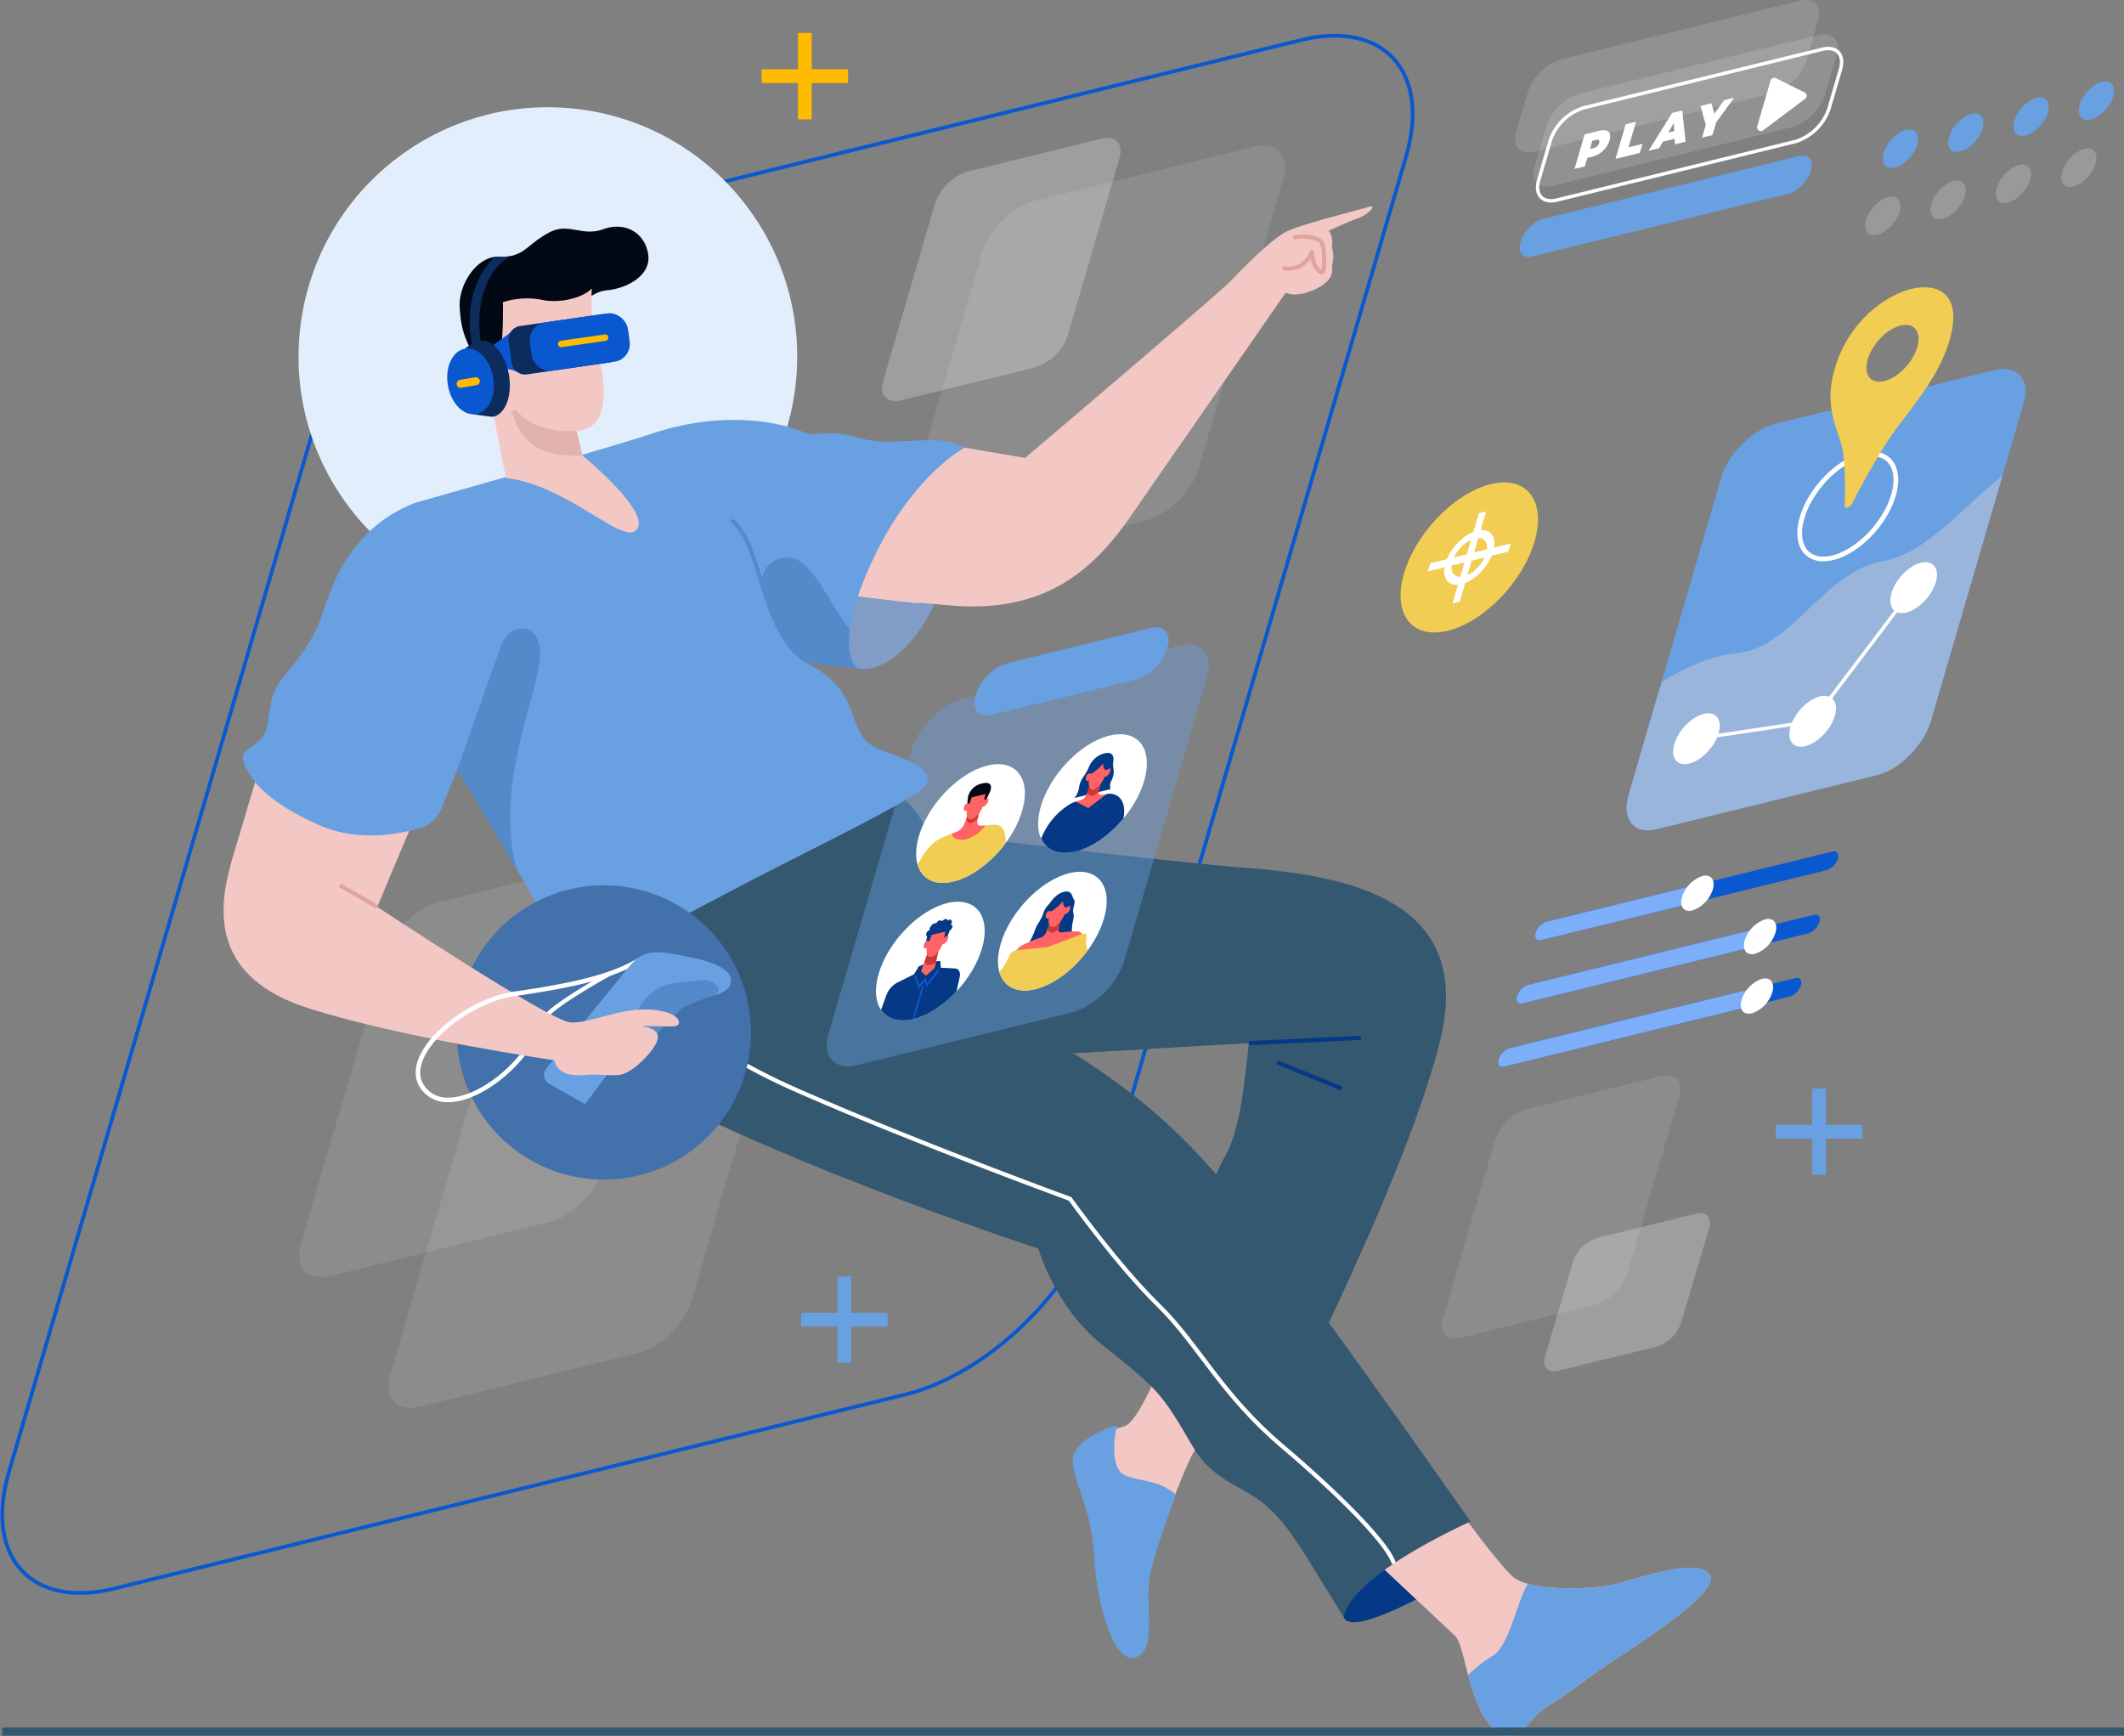 <svg xmlns="http://www.w3.org/2000/svg" width="570.605" height="466.401" viewBox="0 0 570.605 466.401">
  <rect x="0" y="0" width="570.605" height="466.401" fill="#808080" stroke="none"/>
  <g id="IPad_app_services_ic_about" transform="translate(-216.395 -3223)">
    <g id="Group_243782" data-name="Group 243782" transform="translate(100.167 3185.237)">
      <path id="Path_104268" data-name="Path 104268" d="M359.482,411.462,146.846,463.609c-22.232,5.453-34.88-8.532-28.249-31.236L200.828,150.8c6.63-22.7,30.028-45.529,52.262-50.981L465.726,47.675c22.232-5.453,34.88,8.532,28.25,31.236L411.744,360.48C405.114,383.184,381.715,406.009,359.482,411.462Z" transform="translate(0 0.863)" fill="none" stroke="#0a58cf" stroke-miterlimit="10" stroke-width="1"/>
      <g id="Group_243746" data-name="Group 243746" transform="translate(196.613 37.762)">
        <path id="Path_104269" data-name="Path 104269" d="M402.266,174.084l-58.684,14.393c-6.137,1.5-9.627-2.355-7.8-8.621l22.7-77.709c1.829-6.266,8.287-12.566,14.424-14.07l58.684-14.393c6.135-1.5,9.626,2.355,7.8,8.621l-22.7,77.709C414.86,166.281,408.4,172.58,402.266,174.084Z" transform="translate(-175.035 -34.246)" fill="#fff" opacity="0.1"/>
        <path id="Path_104270" data-name="Path 104270" d="M278.247,377.588l-58.685,14.393c-6.136,1.5-9.626-2.356-7.8-8.621l22.694-77.709c1.831-6.266,8.288-12.566,14.424-14.07l58.685-14.393c6.136-1.5,9.626,2.355,7.8,8.621l-22.7,77.709C290.84,369.785,284.382,376.084,278.247,377.588Z" transform="translate(-187.284 -14.147)" fill="#fff" opacity="0.1"/>
        <path id="Path_104271" data-name="Path 104271" d="M256.41,345.622l-58.685,14.392c-6.136,1.5-9.626-2.355-7.8-8.621l22.7-77.709c1.831-6.265,8.288-12.566,14.424-14.07l58.685-14.392c6.136-1.505,9.626,2.355,7.8,8.62l-22.694,77.709C269,337.818,262.545,344.117,256.41,345.622Z" transform="translate(-189.441 -17.304)" fill="#fff" opacity="0.1"/>
        <path id="Path_104272" data-name="Path 104272" d="M372.977,133.156l-35.941,8.813c-3.758.922-5.9-1.442-4.775-5.28L346.16,89.1a13.656,13.656,0,0,1,8.833-8.618l35.941-8.814c3.758-.921,5.9,1.443,4.775,5.28l-13.9,47.592A13.656,13.656,0,0,1,372.977,133.156Z" transform="translate(-175.365 -34.433)" fill="#fff" opacity="0.24"/>
        <path id="Path_104273" data-name="Path 104273" d="M509.856,362.318l-35.941,8.814c-3.758.922-5.895-1.442-4.774-5.28l13.9-47.592a13.659,13.659,0,0,1,8.834-8.617l35.94-8.814c3.759-.922,5.9,1.443,4.775,5.28l-13.9,47.592A13.652,13.652,0,0,1,509.856,362.318Z" transform="translate(-161.845 -11.799)" fill="#fff" opacity="0.1"/>
        <path id="Path_104274" data-name="Path 104274" d="M524.084,370.172l-26.507,6.5c-2.772.68-4.349-1.062-3.522-3.893l7.55-25.456a10.068,10.068,0,0,1,6.515-6.355l26.507-6.5c2.771-.68,4.348,1.064,3.521,3.893L530.6,363.816A10.07,10.07,0,0,1,524.084,370.172Z" transform="translate(-159.377 -8.472)" fill="#fff" opacity="0.24"/>
        <g id="Group_243745" data-name="Group 243745" transform="translate(326.64)">
          <path id="Path_104275" data-name="Path 104275" d="M560.527,71.127,496.415,86.851c-3.824.937-6-1.468-4.859-5.373l3.11-10.646a13.9,13.9,0,0,1,8.988-8.767l64.112-15.723c3.824-.937,6,1.468,4.859,5.372l-3.109,10.646A13.894,13.894,0,0,1,560.527,71.127Z" transform="translate(-486.271 -36.935)" fill="#fff" opacity="0.14"/>
          <path id="Path_104276" data-name="Path 104276" d="M555.992,62.75,491.881,78.474c-3.824.937-6-1.468-4.859-5.372l3.11-10.646a13.891,13.891,0,0,1,8.988-8.768l64.111-15.722c3.824-.938,6,1.467,4.859,5.372l-3.11,10.646A13.892,13.892,0,0,1,555.992,62.75Z" transform="translate(-486.719 -37.762)" fill="#fff" opacity="0.14"/>
        </g>
      </g>
      <circle id="Ellipse_3760" data-name="Ellipse 3760" cx="66.998" cy="66.998" r="66.998" transform="matrix(0.097, -0.995, 0.995, 0.097, 190.253, 193.713)" fill="#e3eefd"/>
      <g id="Group_243754" data-name="Group 243754" transform="translate(176.286 93.218)">
        <path id="Path_104277" data-name="Path 104277" d="M444.885,435.358c2.145,5.838,27.465-9.193,27.465-9.193l-7.469-15.628S440.749,424.1,444.885,435.358Z" transform="translate(-143.932 -56.4)" fill="#063985"/>
        <path id="Path_104278" data-name="Path 104278" d="M475.439,407.2s9.571,13.215,14,17.437,21.624,3.794,28.546,1.967,21.682-7.079,24.571-2.19-22.135,20.327-27.57,23.984-10.926,8.117-16.216,11.323-8.222,12.334-14.772,5.432-7.129-21.916-9.944-24.529-22.83-21.385-22.83-21.385S469.83,406.7,475.439,407.2Z" transform="translate(-143.258 -56.731)" fill="#f2c7c4"/>
        <path id="Path_104279" data-name="Path 104279" d="M496.4,458.358c5.29-3.206,10.78-7.666,16.216-11.323s30.458-19.1,27.57-23.984-17.648.364-24.571,2.19c-5.494,1.45-17.452,2.016-24.371.078-3.008,5.137-4.921,16.778-9.575,19.468a32.973,32.973,0,0,0-6.43,5.074c1.316,4.958,3.1,10.465,6.388,13.929C488.179,470.692,491.113,461.564,496.4,458.358Z" transform="translate(-140.886 -55.364)" fill="#69a0e1"/>
        <g id="Group_243747" data-name="Group 243747" transform="translate(228.13 299.008)">
          <path id="Path_104280" data-name="Path 104280" d="M426.185,370.207s-12.412,20.512-15.513,26.373-10,24.477-11.549,32.061,2.069,19.741-3.792,21.592-10.17-14.352-10.859-26.59-4.827-17.926-5.517-23.96S387.4,390.375,392.4,389s14.532-28.633,14.532-28.633Z" transform="translate(-378.53 -360.363)" fill="#f2c7c4"/>
          <path id="Path_104281" data-name="Path 104281" d="M384.278,421.2c.709,12.591,5.142,29.26,11.172,27.356s2.305-14.41,3.9-22.214c.977-4.774,4.013-13.8,6.953-21.466-5-4.507-11.376-3.549-14.4-5.666-2.672-1.87-2.6-8.187-1.435-13.071-5.247,1.668-12.492,4.932-11.866,10.411C379.312,402.759,383.568,408.611,384.278,421.2Z" transform="translate(-378.564 -357.817)" fill="#69a0e1"/>
        </g>
        <path id="Path_104282" data-name="Path 104282" d="M337.311,230.234a20.159,20.159,0,0,1,11.261,11.951s58.147,7.478,87.565,9.83S495.2,262.409,486.7,297.8s-40.68,97.907-40.68,97.907L414.3,375.025s6.664-11.032,7.584-20.455,2.528-17.237,6.895-25.051,5.286-20,6.436-30.568L346.5,304.009,284,256.549Z" transform="translate(-159.775 -74.208)" fill="#345870"/>
        <line id="Line_547" data-name="Line 547" y1="1.436" x2="30.107" transform="translate(275.443 223.308)" fill="none" stroke="#063985" stroke-miterlimit="10" stroke-width="1.116"/>
        <line id="Line_548" data-name="Line 548" x2="17.409" y2="7.067" transform="translate(282.97 229.858)" fill="none" stroke="#063985" stroke-miterlimit="10" stroke-width="1.116"/>
        <path id="Path_104283" data-name="Path 104283" d="M438.558,325.41c-8.388-13.329-14.594-16.548-15.6-27.981h0c-.983,9.2-2.215,18.875-5.892,25.454-4.366,7.813-5.975,15.628-6.895,25.051s-7.584,20.455-7.584,20.455l31.716,20.684s7.966-15.478,17.019-35.391C446.752,345.551,444.289,334.518,438.558,325.41Z" transform="translate(-148.062 -67.571)" fill="#345870"/>
        <path id="Path_104284" data-name="Path 104284" d="M406.044,297.783c-5.433-2.825-12.92-5.811-17.385-7.933-6.895-3.274-12.066-9.48-22.753-12.754-17.109-5.243-19.305-6.551-32.4-13.962s-20.225-5.73-20.225-5.73l3.529,23.584,26.808,20.355Z" transform="translate(-156.883 -71.541)" fill="#345870"/>
        <path id="Path_104285" data-name="Path 104285" d="M260.165,266.27s-4.268,34.051,26.545,49.069c41.092,20.027,94.339,37.38,94.339,37.38s4.372,15.595,17.012,25.707,15.168,12.181,20.455,20.685,5.745,12.18,17.007,18.156,14.02,12.87,27.579,34.474c0,0-.459-9.653,34.015-25.741,0,0-53.32-76.3-69.177-94.229s-30.8-28.491-57-42.86-52.4-30.267-52.4-30.267l-7.585-13.977Z" transform="translate(-162.149 -72.783)" fill="#345870"/>
        <path id="Path_104286" data-name="Path 104286" d="M275.626,279.807s7.354,13.1,39.99,27.349,72.4,28.729,72.4,28.729,12.824,17.926,23.672,28.5,16.777,23.9,33.325,37.921,28.7,26.725,29.978,31.519" transform="translate(-160.602 -69.312)" fill="none" stroke="#fff" stroke-miterlimit="10" stroke-width="1.116"/>
        <path id="Path_104287" data-name="Path 104287" d="M350.946,242.185a20.159,20.159,0,0,0-11.261-11.951l-53.313,26.315L260.165,267.7a38.5,38.5,0,0,0-.2,4.374l2.051,3.292a109.371,109.371,0,0,0,26.418-5.022c14.823-4.654,20.983-13.72,40.346-14.7,10.381-.523,22.008.505,27.8-4.321,3.629-3.022,9.041-5.3,15.879-6.454C359.856,243.331,350.946,242.185,350.946,242.185Z" transform="translate(-162.149 -74.208)" fill="#345870"/>
        <path id="Path_104288" data-name="Path 104288" d="M326.3,204.354c11.032,2.3,24.6-17.385,24.247-32.521-.179-7.691-27.12,1.781-27.12,1.781S316.552,202.323,326.3,204.354Z" transform="translate(-156.114 -80.274)" fill="#819dc7"/>
        <g id="Group_243748" data-name="Group 243748" transform="translate(159.775 0)">
          <path id="Path_104289" data-name="Path 104289" d="M355.683,153.017l16.2,2.758s51.6-43.782,55.274-47.573,11.032-11.377,15.169-13.33,18.157-5.4,21.49-6.435-.115,2.183-2.528,2.988-7.814,3.333-7.814,3.333a6.071,6.071,0,0,1,.828,4.367,9.151,9.151,0,0,1,0,5.057,4.365,4.365,0,0,1-1.288,4.137c-1.954,2.069-7.7,4.6-11.147,3.1,0,0-31.486,45.391-41.6,59.985s-23.1,26.141-48.264,24.017-35.278-3.85-35.278-3.85S341.2,152.1,355.683,153.017Z" transform="translate(-316.317 -88.233)" fill="#f2c7c4"/>
          <path id="Path_104290" data-name="Path 104290" d="M347.549,180.981c-5.341-10.439-2.812-25.723,3.106-30.542l-4.2-.126c-13.76,9.446-29.69,35.128-29.69,35.128-2.962-.863,10.6,1.694,25.561,3.16A5.27,5.27,0,0,0,347.549,180.981Z" transform="translate(-316.354 -82.102)" fill="#f2c7c4"/>
          <path id="Path_104291" data-name="Path 104291" d="M433.116,95.781c2.758-.518,6.635.086,7.326,1.637s.776,7.412,0,7.757-2.758-2.327-2.758-5.516a6.644,6.644,0,0,1-7.325,4.482" transform="translate(-305.094 -87.506)" fill="none" stroke="#e1a39e" stroke-linecap="round" stroke-linejoin="round" stroke-width="1.116"/>
        </g>
        <path id="Path_104292" data-name="Path 104292" d="M222.3,162.573s47.575-13.352,64.122-18.742,31.712-3.631,40.22,0c2.988,1.275,5.285-1.254,14.939,1.5s20.224-1.838,28.038,2.528c0,0-14.249,7.355-25.051,30.8s-3.907,28.5-3.907,28.5l-14.019-1.61s7.584,2.989,11.032,9.883,2.758,11.032,9.192,13.56,14.709,5.055,12.411,9.192-33.554,18.533-56.308,30.756-37.691,19.117-41.828,15.21-2.758-6.978-7.355-15.21-20.492-34.663-20.492-34.663l-4.383,10.664a8.8,8.8,0,0,1-5.646,5.108c-5.81,1.712-16.831,3.779-27.166-.833-14.939-6.664-18.616-12.64-20.225-17.007-1.478-4.012,5.516-3.678,6.435-9.882s.689-8.5,4.827-13.56,7.813-9.423,10.571-18.156S206.668,168.318,222.3,162.573Z" transform="translate(-170.475 -83.079)" fill="#69a0e1"/>
        <path id="Path_104962" data-name="Path 104962" d="M39.529,0A39.529,39.529,0,1,1,0,39.529,39.529,39.529,0,0,1,39.529,0Z" transform="translate(50.323 242.785) rotate(-66.97)" fill="#4271ab"/>
        <path id="Path_104293" data-name="Path 104293" d="M249.694,203.278c3.274-14.651-7.412-14.133-9.825-7.411s-11.759,33.382-11.759,33.382,9.408,15.642,15.841,26.608C238.924,236.12,246.722,216.576,249.694,203.278Z" transform="translate(-165.295 -78.049)" fill="#548ac9"/>
        <path id="Path_104294" data-name="Path 104294" d="M295.13,164.869c8.791,7.412,7.142,28.583,19.841,36.857" transform="translate(-158.676 -80.664)" fill="none" stroke="#548ac9" stroke-miterlimit="10" stroke-width="1.116"/>
        <g id="Group_243749" data-name="Group 243749" transform="translate(144.528 94.268)">
          <path id="Path_104295" data-name="Path 104295" d="M313.067,199.695l.264.112Z" transform="translate(-301.432 -171.492)" fill="#548ac9"/>
          <path id="Path_104296" data-name="Path 104296" d="M314.113,202.23l14.019,1.61s-3-2.205-1.938-10.437c-4.54-5.666-7.565-13.113-12.081-17.3q-.2-.188-.406-.366a6.752,6.752,0,0,0-10.933,6.974C305.018,190.336,307.745,198.081,314.113,202.23Z" transform="translate(-302.478 -174.027)" fill="#548ac9"/>
        </g>
        <g id="Group_243750" data-name="Group 243750" transform="translate(0 148.154)">
          <path id="Path_104297" data-name="Path 104297" d="M250.079,286.933c1.935-2.485,11.526-8.241,16.943-11.22" transform="translate(-163.125 -217.871)" fill="none" stroke="#fff" stroke-miterlimit="10" stroke-width="1.116"/>
          <path id="Path_104298" data-name="Path 104298" d="M250.713,305.936a2.773,2.773,0,0,1-.8-4.161c5.388-6.679,19.721-24.419,22.815-27.987,3.829-4.415,8.033-3.584,16.807-1.692s10.655,4.642,9.777,7.177-5.691,3.5-10.866,3.823-7.7,1.542-12.231,7.209-15.878,21.052-15.878,21.052Z" transform="translate(-163.203 -218.379)" fill="#69a0e1"/>
          <path id="Path_104299" data-name="Path 104299" d="M292.62,281.624c-2.857.905-8,3.151-8,3.151L271.9,297.843l-4.3-2.212,5.4-10.709a12.474,12.474,0,0,1,9.689-6.777l6.139-.719C293.826,276.841,296.3,280.458,292.62,281.624Z" transform="translate(-161.394 -217.708)" fill="#548ac9"/>
          <path id="Path_104300" data-name="Path 104300" d="M223.107,237.032,212.248,263.06s46.367,30.682,51.884,31.027,12.927-3.964,21.373-3.448,8.964,4.309,6.55,4.482-7.584-.173-8.79,0c0,0,5,.345,4.309,3.448s-7.067,9.48-10.515,9.653-5.688-.345-9.308,0-7.24-.517-7.929-3.964c0,0-40.507-5.861-66.018-13.962s-24.821-25.511-20.684-39.473,8.274-27.752,8.274-27.752Z" transform="translate(-170.942 -223.07)" fill="#f2c7c4"/>
          <path id="Path_104301" data-name="Path 104301" d="M198.129,251.512c6.93-1.444,13.7-1.607,20.442-3.983l4.38-10.5L181.236,223.07s-4.137,13.79-8.274,27.752q-.222.752-.43,1.515C181.029,258.046,190.62,253.075,198.129,251.512Z" transform="translate(-170.784 -223.07)" fill="#f2c7c4"/>
          <line id="Line_549" data-name="Line 549" x1="10.055" y1="5.803" transform="translate(31.251 34.187)" fill="none" stroke="#e1a39e" stroke-miterlimit="10" stroke-width="1.116"/>
          <path id="Path_104302" data-name="Path 104302" d="M226.338,309.465a7.277,7.277,0,0,1-6.209-3.352c-1.305-1.984-1.324-4.418-.057-7.232,3.373-7.495,14.811-15.29,24.475-16.683,12.654-1.824,22.832-3.84,30.231-7.3.421-.5.777-.922,1.044-1.231a10.177,10.177,0,0,1,2.023-1.816c-7.347,4.633-18.7,7.009-33.473,9.138-10.019,1.444-21.9,9.57-25.419,17.391-1.43,3.177-1.378,6.085.152,8.409a8.549,8.549,0,0,0,7.2,3.906c.113,0,.226,0,.341,0,6.32,0,14.78-5.161,20.593-12.5l-1.38-.226C240.179,304.877,232.146,309.663,226.338,309.465Z" transform="translate(-166.302 -218.252)" fill="#fff"/>
        </g>
        <path id="Path_104303" data-name="Path 104303" d="M229.471,236.466,182.7,212.345c-.118.869-.241,1.813-.4,2.879-.92,6.2-7.913,5.871-6.435,9.882,1.609,4.367,5.286,10.343,20.225,17.007,10.335,4.612,21.356,2.545,27.166.833a8.8,8.8,0,0,0,5.646-5.108Z" transform="translate(-170.475 -75.975)" fill="#69a0e1"/>
        <g id="Group_243753" data-name="Group 243753" transform="translate(60.084 5.438)">
          <path id="Path_104304" data-name="Path 104304" d="M239.417,101.239a9.964,9.964,0,0,0,6.387-1.614c2.035-1.434,3.6-3.118,6.939-4.9,5.171-2.758,8.79,1.208,14.478-.861s11.032.69,12.067,6.55-5.688,9.309-10.86,9.825-4.826,3.793-11.893,4.482-11.032-1.034-13.1,0c0,0,.345,21.891-6.377,25.339a54,54,0,0,0-3.964-11.032c-2.585-5-4.08-7.585-4.425-14.307C228.361,108.721,233.32,100.885,239.417,101.239Z" transform="translate(-225.326 -93.183)" fill="#020914"/>
          <path id="Path_104305" data-name="Path 104305" d="M264.231,108.289s-.575,8.5,1.264,15.514,4.97,22.236-5.372,22.7l1.552,6.637s18.07,14.68,14.738,19.736-18.5-11.836-35.279-13.674l-4.021-20.627s-8.4,2.536-8.964-3.964c-.635-7.36,7.01-7.93,10.8-4.252,1.724-6.895,1.379-18.386,1.379-18.386a21.048,21.048,0,0,1,10.227-.69C255.5,112.426,261.817,110.817,264.231,108.289Z" transform="translate(-225.379 -91.691)" fill="#f2c7c4"/>
          <path id="Path_104306" data-name="Path 104306" d="M258.8,143.573c-4.409.438-11.678-.238-16.108-5.429a.662.662,0,0,0-1.142.618c1.977,6.717,5.987,12.053,18.8,11.448Z" transform="translate(-224.055 -88.766)" fill="#e1b2af"/>
          <g id="Group_243751" data-name="Group 243751" transform="translate(8.914 22.596)">
            <path id="Path_104307" data-name="Path 104307" d="M241.8,119.046l-8.063,5.941,2.585,4.857a8.413,8.413,0,0,1,8.4.34Z" transform="translate(-233.738 -113.225)" fill="#0a58cf"/>
            <path id="Path_104308" data-name="Path 104308" d="M267.35,127.6,245.6,130.74a3.655,3.655,0,0,1-4.141-3.094l-.832-5.752a3.656,3.656,0,0,1,3.1-4.141l21.748-3.145a6.562,6.562,0,0,1,7.432,5.555h0A6.56,6.56,0,0,1,267.35,127.6Z" transform="translate(-233.061 -113.67)" fill="#0c2c5e"/>
            <rect id="Rectangle_157241" data-name="Rectangle 157241" width="26.556" height="13.122" rx="4.793" transform="translate(12.622 3.8) rotate(-8.227)" fill="#0a58cf"/>
            <path id="Path_104309" data-name="Path 104309" d="M265.486,121.244l-11.778,1.7a.869.869,0,0,1-.986-.736h0a.869.869,0,0,1,.736-.986l11.779-1.7a.87.87,0,0,1,.986.736h0A.87.87,0,0,1,265.486,121.244Z" transform="translate(-231.864 -113.179)" fill="#fb0"/>
          </g>
          <path id="Path_104310" data-name="Path 104310" d="M239.173,100.535a6.882,6.882,0,0,0-1.332.065c-5.522,5.189-8.707,14.811-5.324,26.779l2.358-.666c-2.815-9.964-.708-22.029,7.407-26.4A11.758,11.758,0,0,1,239.173,100.535Z" transform="translate(-225.081 -92.479)" fill="#0c2c5e"/>
          <g id="Group_243752" data-name="Group 243752" transform="translate(0 30.568)">
            <path id="Path_104311" data-name="Path 104311" d="M234.015,121.056a10.149,10.149,0,0,0-3.986,2.151l.2,1.548a14.53,14.53,0,0,0-.569,7.546,15.277,15.277,0,0,0,2.315,6l.325,2.525s4.864.713,5.173.66c3.36-.568,5.31-5.6,4.356-11.246S237.375,120.488,234.015,121.056Z" transform="translate(-225.25 -121.003)" fill="#0c2c5e"/>
            <path id="Path_104312" data-name="Path 104312" d="M237.974,130.766c.821,4.849-1.238,9.242-4.6,9.81s-6.75-2.9-7.571-7.751,1.238-9.243,4.6-9.811S237.153,125.916,237.974,130.766Z" transform="translate(-225.625 -120.811)" fill="#0a58cf"/>
            <path id="Path_104313" data-name="Path 104313" d="M233.264,132.121l-4.079.69a1.079,1.079,0,0,1-1.243-.882h0a1.078,1.078,0,0,1,.882-1.243l4.08-.69a1.077,1.077,0,0,1,1.242.882h0A1.078,1.078,0,0,1,233.264,132.121Z" transform="translate(-225.398 -120.117)" fill="#fb0"/>
          </g>
        </g>
        <path id="Path_104314" data-name="Path 104314" d="M291.637,262.728c22.753-12.223,54.01-26.619,56.308-30.756s-5.975-6.665-12.411-9.192-5.746-6.665-9.192-13.56a19.255,19.255,0,0,0-4.713-5.9c4.711,5.9-.72,22.094-12.613,35.1-9.711,10.617-16.086,19.287-18.663,25C290.786,263.182,291.2,262.963,291.637,262.728Z" transform="translate(-159.147 -76.866)" fill="#69a0e1"/>
      </g>
      <g id="Group_243777" data-name="Group 243777" transform="translate(338.344 50.791)">
        <g id="Group_243764" data-name="Group 243764" transform="translate(214.807 64.134)">
          <path id="Path_104334" data-name="Path 104334" d="M580.931,237.131l-58.552,14.36c-6.259,1.535-9.819-2.4-7.953-8.793L539.454,157c1.867-6.392,8.454-12.817,14.713-14.352l58.552-14.36c6.259-1.535,9.82,2.4,7.953,8.793l-25.028,85.7C593.778,229.17,587.19,235.6,580.931,237.131Z" transform="translate(-513.93 -106.017)" fill="#69a0e1"/>
          <ellipse id="Ellipse_3762" data-name="Ellipse 3762" cx="16.636" cy="9.441" rx="16.636" ry="9.441" transform="matrix(0.644, -0.765, 0.765, 0.644, 41.54, 65.522)" fill="none" stroke="#fff" stroke-miterlimit="10" stroke-width="1.265"/>
          <path id="Path_104335" data-name="Path 104335" d="M582.9,176.977c-15.7,2.694-24.551,23.333-39.093,24.717-7.645.727-15.094,4.44-20.441,7.8l-8.784,30.077c-1.958,6.7,1.3,10.947,7.265,9.483l59.6-14.617c5.97-1.464,12.4-8.083,14.353-14.784l19.188-65.7C604.88,161.939,594.538,174.978,582.9,176.977Z" transform="translate(-513.921 -103.45)" fill="#99b5db"/>
          <path id="Path_104336" data-name="Path 104336" d="M589.418,181.416,562.289,217.31,531.06,222" transform="translate(-512.238 -100.736)" fill="none" stroke="#fff" stroke-miterlimit="10" stroke-width="0.917"/>
          <path id="Path_104337" data-name="Path 104337" d="M585.539,108.433c-6.776,1.662-16.8,8.555-20.53,21.339-2.351,8.052-.821,12.879,1.465,19.464,1.4,4.018,1.344,12.526,1.178,17.4-.034,1.009,1.323.676,1.917-.47,2.875-5.538,8.168-15.331,12.307-20.707,6.781-8.808,11.584-15.188,13.936-23.24C599.545,109.434,592.315,106.772,585.539,108.433Zm-7.228,24.75c-3.672.9-5.672-1.711-4.469-5.832s5.155-8.192,8.828-9.092,5.672,1.711,4.468,5.831S581.983,132.282,578.312,133.183Z" transform="translate(-509.001 -107.989)" fill="#f2cd53"/>
          <path id="Path_104338" data-name="Path 104338" d="M590.682,180.572c-1.077,3.687-4.613,7.329-7.9,8.135s-5.074-1.531-4-5.218,4.611-7.33,7.9-8.135S591.759,176.885,590.682,180.572Z" transform="translate(-507.554 -101.351)" fill="#fff"/>
          <path id="Path_104339" data-name="Path 104339" d="M565.991,213.239c-1.077,3.687-4.611,7.329-7.9,8.135s-5.074-1.531-4-5.218,4.613-7.33,7.9-8.135S567.069,209.552,565.991,213.239Z" transform="translate(-509.993 -98.124)" fill="#fff"/>
          <path id="Path_104340" data-name="Path 104340" d="M537.57,217.507c-1.077,3.687-4.613,7.33-7.9,8.135s-5.075-1.531-4-5.218,4.613-7.329,7.9-8.134S538.647,213.821,537.57,217.507Z" transform="translate(-512.8 -97.703)" fill="#fff"/>
        </g>
        <g id="Group_243766" data-name="Group 243766" transform="translate(154.144 116.55)">
          <path id="Path_104341" data-name="Path 104341" d="M487.433,86.906c-3.174,10.872-13.6,21.611-23.284,23.985s-14.962-4.513-11.787-15.384,13.6-21.611,23.284-23.986S490.609,76.035,487.433,86.906Z" transform="translate(-451.44 -71.053)" fill="#f2cd53"/>
          <g id="Group_243765" data-name="Group 243765" transform="translate(11.71 12.784)">
            <path id="Path_104342" data-name="Path 104342" d="M466.744,97.257c-3.536.867-5.47-1.657-4.31-5.627s4.98-7.9,8.515-8.771,5.469,1.657,4.309,5.627S470.28,96.39,466.744,97.257Zm3.592-12.3c-2.505.614-5.213,3.4-6.033,6.215s.548,4.6,3.055,3.986,5.21-3.4,6.032-6.215S472.841,84.342,470.336,84.957Z" transform="translate(-462.097 -82.688)" fill="#fff"/>
          </g>
          <path id="Path_104343" data-name="Path 104343" d="M466.073,102.39l-1.938.475,7.08-24.244,1.938-.475Z" transform="translate(-450.186 -70.352)" fill="#fff"/>
          <path id="Path_104344" data-name="Path 104344" d="M458.122,93.467l.635-2.176,21.6-5.3-.635,2.176Z" transform="translate(-450.78 -69.577)" fill="#fff"/>
        </g>
        <path id="Path_104345" data-name="Path 104345" d="M560.082,86.015l-68.95,16.91c-2.488.61-3.843-1.159-3.027-3.951h0c.815-2.793,3.493-5.551,5.979-6.161L563.036,75.9c2.488-.61,3.842,1.159,3.027,3.951h0C565.248,82.647,562.57,85.4,560.082,86.015Z" transform="translate(-301.697 -47.036)" fill="#69a0e1"/>
        <g id="Group_243767" data-name="Group 243767" transform="translate(283.703 8.829)">
          <path id="Path_104346" data-name="Path 104346" d="M585.878,73.475c-.815,2.792-3.493,5.551-5.981,6.161s-3.844-1.159-3.027-3.951,3.493-5.551,5.981-6.161S586.693,70.683,585.878,73.475Z" transform="translate(-576.633 -56.495)" fill="#69a0e1"/>
          <path id="Path_104347" data-name="Path 104347" d="M601.846,69.559c-.815,2.792-3.493,5.551-5.981,6.161s-3.844-1.159-3.027-3.951,3.493-5.551,5.981-6.161S602.661,66.767,601.846,69.559Z" transform="translate(-575.056 -56.882)" fill="#69a0e1"/>
          <path id="Path_104348" data-name="Path 104348" d="M617.814,65.643c-.815,2.792-3.493,5.551-5.981,6.161s-3.842-1.159-3.027-3.952,3.493-5.55,5.981-6.16S618.629,62.851,617.814,65.643Z" transform="translate(-573.478 -57.268)" fill="#69a0e1"/>
          <path id="Path_104349" data-name="Path 104349" d="M633.782,61.727c-.815,2.792-3.493,5.55-5.981,6.161s-3.842-1.159-3.027-3.952,3.493-5.55,5.981-6.16S634.6,58.934,633.782,61.727Z" transform="translate(-571.901 -57.655)" fill="#69a0e1"/>
        </g>
        <g id="Group_243775" data-name="Group 243775" transform="translate(0 155.492)">
          <path id="Path_104350" data-name="Path 104350" d="M384.157,294.176l-57.6,14.125c-6.022,1.477-9.448-2.311-7.652-8.461l22.273-76.268c1.8-6.15,8.134-12.331,14.157-13.809l57.6-14.125c6.022-1.477,9.447,2.312,7.652,8.461l-22.274,76.268C396.517,286.517,390.179,292.7,384.157,294.176Z" transform="translate(-318.432 -190.721)" fill="#69a0e1" opacity="0.39"/>
          <g id="Group_243774" data-name="Group 243774" transform="translate(13.206 23.382)">
            <g id="Group_243768" data-name="Group 243768" transform="translate(5.127 8.039)">
              <ellipse id="Ellipse_3763" data-name="Ellipse 3763" cx="18.802" cy="10.671" rx="18.802" ry="10.671" transform="matrix(0.644, -0.765, 0.765, 0.644, 0, 28.774)" fill="#fff"/>
              <path id="Path_104351" data-name="Path 104351" d="M356.788,229.3a4.826,4.826,0,0,0-3.824,3.671,30.935,30.935,0,0,0-.186,5.244l1.515-.371,1.514-.371a65.262,65.262,0,0,0,3.085-5.955C359.559,229.755,358.976,228.761,356.788,229.3Z" transform="translate(-333.376 -218.8)" fill="#020914"/>
              <path id="Path_104352" data-name="Path 104352" d="M340.633,250.018c1.12,3.9,4.63,5.84,9.661,4.606s10.3-5.326,14.05-10.421a16.585,16.585,0,0,0-.284-2.507c-.679-3.1-3.381-2.254-5.17-2.143L354.1,241.6l-4.246.17c-1.994.815-4.583,1.269-7.316,5.2C341.95,247.819,341.3,248.88,340.633,250.018Z" transform="translate(-334.573 -217.791)" fill="#f2cd53"/>
              <path id="Path_104353" data-name="Path 104353" d="M355.864,238.774l.6-3.393-1.364.334-1.364.335-1.439,3.6a3.641,3.641,0,0,1-1.818,1.912l-1.457.6c.084,1.261,1.737,2.016,3.75,1.523a9.779,9.779,0,0,0,5.288-3.739l-1.3.072C356.088,240.058,355.725,239.553,355.864,238.774Z" transform="translate(-333.744 -218.185)" fill="#ff6363"/>
              <path id="Path_104354" data-name="Path 104354" d="M355.67,237.89l.445-2.508-1.364.334-1.364.335-.805,2.014c.1.775.482,1.417,1.306,1.215A3.746,3.746,0,0,0,355.67,237.89Z" transform="translate(-333.392 -218.185)" fill="#cc3737"/>
              <path id="Path_104355" data-name="Path 104355" d="M358.531,233.165c-.149-.334-1.142.347-1.142.347l.365-1.653-1.845.452-1.845.453-.619,1.715s-.716-.263-1.1.2c-.655.8-.505,2.19.452,1.593-.248,1.1.015,2.7,1.255,2.393s2.547-2.287,2.953-3.426C357.736,235.427,358.786,233.738,358.531,233.165Z" transform="translate(-333.455 -218.533)" fill="#ff6363"/>
            </g>
            <g id="Group_243770" data-name="Group 243770" transform="translate(37.906 0)">
              <ellipse id="Ellipse_3764" data-name="Ellipse 3764" cx="18.802" cy="10.671" rx="18.802" ry="10.671" transform="translate(0 28.774) rotate(-49.922)" fill="#fff"/>
              <g id="Group_243769" data-name="Group 243769" transform="translate(6.461 10.33)">
                <path id="Path_104356" data-name="Path 104356" d="M388.857,229.372a5.716,5.716,0,0,0,.679-2.941,6.321,6.321,0,0,1-.108-2.438c.222-1.551-.438-2.541-2.443-2.05a6.129,6.129,0,0,0-4.109,3.657,15.86,15.86,0,0,1-1.659,2.872,7.054,7.054,0,0,0-1.067,3.036,6.4,6.4,0,0,1-1.142,2.418l4.823-1.182,4.822-1.183A3.22,3.22,0,0,1,388.857,229.372Z" transform="translate(-370.022 -221.816)" fill="#063985"/>
                <path id="Path_104357" data-name="Path 104357" d="M386.124,232.445c-.487.077-.759-.263-.652-.809l.631-3.174-1.342.329-1.342.33-1.27,3.331a2.26,2.26,0,0,1-1.26,1.277l-1.555.51c.133,2.444,2.8,3.561,2.8,3.561a22.794,22.794,0,0,0,5.469-5.587Z" transform="translate(-369.99 -221.159)" fill="#ff6363"/>
                <path id="Path_104358" data-name="Path 104358" d="M385.215,231.545l.612-3.083-1.342.329-1.342.33-1.013,2.657C382.488,232.564,383.345,233.462,385.215,231.545Z" transform="translate(-369.714 -221.159)" fill="#cc3737"/>
                <path id="Path_104359" data-name="Path 104359" d="M393.09,237.519c.352-3-.767-5.219-3.12-5.664a3.57,3.57,0,0,0-1.531.029l-4.938,3.773-3.326-1.747a6.939,6.939,0,0,0-1.75.777,18.839,18.839,0,0,0-7.165,8.187l-.43.95c1.43,3.155,4.727,4.621,9.26,3.509s9.263-4.548,12.9-8.943Z" transform="translate(-370.83 -220.831)" fill="#063985"/>
                <path id="Path_104360" data-name="Path 104360" d="M388.363,225.863c-.149-.334-1.142.347-1.142.347-.892-.243-.778-1.809-.778-1.809a13.468,13.468,0,0,1-3.166,2.775s-.715-.263-1.1.2c-.654.8-.505,2.19.453,1.592-.248,1.1.014,2.7,1.254,2.394s2.548-2.287,2.953-3.426C387.568,228.124,388.618,226.436,388.363,225.863Z" transform="translate(-369.748 -221.56)" fill="#ff6363"/>
              </g>
            </g>
            <g id="Group_243772" data-name="Group 243772" transform="translate(0 50.301)">
              <path id="Path_104361" data-name="Path 104361" d="M358.932,270.738c-2.513,8.6-10.761,17.1-18.424,18.978s-11.838-3.571-9.326-12.172,10.761-17.1,18.424-18.979S361.444,262.135,358.932,270.738Z" transform="translate(-330.451 -258.194)" fill="#fff"/>
              <path id="Path_104362" data-name="Path 104362" d="M352.813,277.038c.3-1.357-.232-2.3-1.327-2.358l-3.729-.186-.138-1.78-2.716.1-3.071,1.319-1.28,2.128-4.421,2.185a6.514,6.514,0,0,0-3.016,3.423L331.7,285.8c1.643,2.428,4.682,3.464,8.689,2.481s8.167-3.783,11.591-7.454Z" transform="translate(-330.328 -256.76)" fill="#063985"/>
              <g id="Group_243771" data-name="Group 243771" transform="translate(10.255 18.154)">
                <path id="Path_104363" data-name="Path 104363" d="M341.019,279.964l-1.234-3.44.476-.172.924,2.575,1.608-2.062.56,1.531,2.857-3.68.4.311-3.419,4.4-.561-1.533Z" transform="translate(-339.785 -274.716)" fill="#0a58cf"/>
              </g>
              <path id="Path_104364" data-name="Path 104364" d="M339.382,287.735c.084-.019.16-.026.244-.047s.168-.053.252-.075l2.6-8.89-.5.122Z" transform="translate(-329.569 -256.166)" fill="#0a58cf"/>
              <path id="Path_104365" data-name="Path 104365" d="M349.3,264.028c.754-.933.189-1.966-.861-1.17C348.319,261.735,347,263,347,263s-.731-.76-1.577.6c-.711-.363-2.013,1.127-1.73,1.806-.805.121-1.331,1.539-.689,1.591-.126.816-.478,2.515-.478,2.515l2.4.581,3.139-1.94s.663-1.775,1.03-2.65C349.868,265.1,350.154,263.742,349.3,264.028Z" transform="translate(-329.259 -257.779)" fill="#063985"/>
              <path id="Path_104366" data-name="Path 104366" d="M345.113,274.926l-2.3,2.089-1.337-1.2,2.18-6.129,2.792-.685Z" transform="translate(-329.362 -257.126)" fill="#ff6363"/>
              <path id="Path_104367" data-name="Path 104367" d="M345.381,273.387l.991-4.384-2.792.686-1.287,3.617C342.769,274.378,343.936,274.455,345.381,273.387Z" transform="translate(-329.282 -257.126)" fill="#cc3737"/>
              <path id="Path_104368" data-name="Path 104368" d="M348.709,266.8c-.149-.334-1.142.347-1.142.347l.366-1.654-1.845.453-1.846.453-.618,1.715s-.716-.263-1.1.2c-.654.8-.505,2.19.453,1.592-.248,1.1.015,2.7,1.254,2.394s2.548-2.287,2.955-3.426C347.914,269.056,348.964,267.368,348.709,266.8Z" transform="translate(-329.298 -257.473)" fill="#ff6363"/>
            </g>
            <g id="Group_243773" data-name="Group 243773" transform="translate(32.779 42.262)">
              <path id="Path_104369" data-name="Path 104369" d="M388.764,263.422c-2.512,8.6-10.76,17.1-18.424,18.978s-11.838-3.571-9.325-12.173,10.76-17.1,18.423-18.978S391.277,254.819,388.764,263.422Z" transform="translate(-360.284 -250.878)" fill="#fff"/>
              <path id="Path_104370" data-name="Path 104370" d="M379.534,265.046c.1-1.1.372-1.737.431-2.586s-.324-1.389-.054-2.405.466-1.87.055-2.316-.32-2.513-2.658-1.939-3.534,2.911-4.289,3.642a5.884,5.884,0,0,0-1.393,2.645,21.52,21.52,0,0,1-1.576,2.805c-.466.949-.56,1.548-1.13,2.758s-1.94,3.7-1.94,3.7l6.234-1.528,6.234-1.53S379.43,266.142,379.534,265.046Z" transform="translate(-359.622 -250.402)" fill="#063985"/>
              <path id="Path_104371" data-name="Path 104371" d="M381.5,265.82a23.211,23.211,0,0,0-4.6.259c-.512.064-.8-.294-.694-.871l.557-3.208-1.259.309-1.258.309-1.376,3.409a2.523,2.523,0,0,1-1.349,1.372,41.093,41.093,0,0,0-5.141,2.128,6.492,6.492,0,0,0-2.265,2.4,26.879,26.879,0,0,0,8.863-.965,43.813,43.813,0,0,0,9.623-3.569S382.671,266.023,381.5,265.82Z" transform="translate(-359.905 -249.779)" fill="#ff6363"/>
              <path id="Path_104372" data-name="Path 104372" d="M375.414,265.053l.531-3.053-1.259.309-1.258.309-.984,2.441C372.836,266.5,374,266.53,375.414,265.053Z" transform="translate(-359.083 -249.779)" fill="#cc3737"/>
              <path id="Path_104373" data-name="Path 104373" d="M384.353,270.484a6.631,6.631,0,0,1-.353-3.433c.244-1.1-.311-1.305-1.994-.634s-8.4,3.183-8.4,3.183-6.173.65-7.694.765-2.293.648-2.7,1.785a17.943,17.943,0,0,1-2.566,4.147c1.12,3.9,4.631,5.839,9.66,4.6S380.606,275.578,384.353,270.484Z" transform="translate(-360.248 -249.381)" fill="#f2cd53"/>
              <path id="Path_104374" data-name="Path 104374" d="M378.541,259.493c-.148-.335-1.141.347-1.141.347-.892-.243-.779-1.809-.779-1.809a13.476,13.476,0,0,1-3.164,2.776s-.716-.263-1.1.2c-.655.8-.507,2.19.452,1.592-.248,1.1.015,2.7,1.255,2.394s2.547-2.287,2.953-3.426C377.747,261.754,378.8,260.066,378.541,259.493Z" transform="translate(-359.131 -250.171)" fill="#ff6363"/>
            </g>
          </g>
          <path id="Path_104375" data-name="Path 104375" d="M397.825,205.17,359.361,214.6c-3.571.876-5.6-1.37-4.538-5.017l.187-.641a12.981,12.981,0,0,1,8.395-8.188l38.464-9.433c3.571-.876,5.6,1.37,4.538,5.017l-.188.641A12.974,12.974,0,0,1,397.825,205.17Z" transform="translate(-314.866 -191.135)" fill="#69a0e1"/>
        </g>
        <path id="Path_104376" data-name="Path 104376" d="M561.492,74.608,497.381,90.332c-3.824.937-6-1.468-4.859-5.372l3.11-10.646a13.894,13.894,0,0,1,8.988-8.768l64.112-15.723c3.823-.937,6,1.468,4.858,5.373L570.481,65.84A13.9,13.9,0,0,1,561.492,74.608Z" transform="translate(-301.267 -49.62)" fill="none" stroke="#fff" stroke-miterlimit="10" stroke-width="0.916"/>
        <g id="Group_243776" data-name="Group 243776" transform="translate(200.868 13.217)">
          <path id="Path_104377" data-name="Path 104377" d="M510.677,72.317a6.587,6.587,0,0,1-4.788,4.423l-1.192.292-.666,2.28-2.786.683,2.71-9.278,3.979-.976C510.235,69.176,511.3,70.17,510.677,72.317Zm-2.81.689c.2-.676-.049-1-.816-.809l-1.016.249L505.4,74.62l1.016-.249A1.912,1.912,0,0,0,507.867,73.005Z" transform="translate(-501.244 -60.865)" fill="#fff"/>
          <path id="Path_104378" data-name="Path 104378" d="M513.985,68.216l2.786-.683-2,6.853,3.731-.915-.709,2.425-6.518,1.6Z" transform="translate(-500.253 -61.068)" fill="#fff"/>
          <path id="Path_104379" data-name="Path 104379" d="M526.351,72.375l-3.14.77L522.184,74.9l-2.834.7,6.323-10.165,2.738-.671.9,8.392-2.882.707Zm-.109-2.066-.122-2.135L524.637,70.7Z" transform="translate(-499.456 -61.342)" fill="#fff"/>
          <path id="Path_104380" data-name="Path 104380" d="M536.24,68.324l-.983,3.367-2.787.683.994-3.406-1.4-5.107L535,63.14l.753,2.793,2.636-3.625,2.692-.659Z" transform="translate(-498.2 -61.649)" fill="#fff"/>
        </g>
        <path id="Path_104381" data-name="Path 104381" d="M558.626,60.7l-7.684-3.819a1.019,1.019,0,0,0-1.432.627L545.922,69.8a1.019,1.019,0,0,0,1.59,1.1l11.273-8.467A1.019,1.019,0,0,0,558.626,60.7Z" transform="translate(-295.967 -48.913)" fill="#fff"/>
      </g>
      <g id="Group_243778" data-name="Group 243778" transform="translate(528.631 266.432)">
        <path id="Path_104382" data-name="Path 104382" d="M570.007,250.909l-76.787,18.832c-1.224.3-1.89-.57-1.489-1.944h0a4.687,4.687,0,0,1,2.94-3.029l76.789-18.832c1.223-.3,1.89.57,1.489,1.944h0A4.692,4.692,0,0,1,570.007,250.909Z" transform="translate(-491.614 -245.877)" fill="#0a58cf"/>
        <path id="Path_104383" data-name="Path 104383" d="M534.478,254.185l-39.807,9.763a4.687,4.687,0,0,0-2.94,3.029c-.4,1.373.265,2.244,1.489,1.944l39.806-9.763Z" transform="translate(-491.614 -245.057)" fill="#7daefa"/>
        <path id="Path_104384" data-name="Path 104384" d="M535.815,255.535a8.732,8.732,0,0,1-5.477,5.642c-2.278.558-3.519-1.061-2.772-3.619a8.729,8.729,0,0,1,5.477-5.642C535.32,251.357,536.562,252.977,535.815,255.535Z" transform="translate(-488.084 -245.292)" fill="#fff"/>
      </g>
      <g id="Group_243779" data-name="Group 243779" transform="translate(523.65 283.441)">
        <path id="Path_104385" data-name="Path 104385" d="M565.385,266.4l-76.573,18.779c-1.282.314-2.012-.492-1.629-1.8l.067-.23a4.661,4.661,0,0,1,3.015-2.941l76.573-18.779c1.282-.314,2.012.492,1.629,1.8l-.067.23A4.664,4.664,0,0,1,565.385,266.4Z" transform="translate(-487.08 -261.357)" fill="#0a58cf"/>
        <path id="Path_104386" data-name="Path 104386" d="M553.223,264.457l-63.068,15.467a4.689,4.689,0,0,0-2.941,3.029c-.4,1.373.266,2.244,1.489,1.944l63.068-15.467Z" transform="translate(-487.079 -261.051)" fill="#7daefa"/>
        <path id="Path_104387" data-name="Path 104387" d="M551.133,266.134a8.734,8.734,0,0,1-5.477,5.643c-2.278.558-3.519-1.061-2.772-3.619a8.728,8.728,0,0,1,5.477-5.642C550.639,261.957,551.88,263.577,551.133,266.134Z" transform="translate(-481.59 -261.254)" fill="#fff"/>
      </g>
      <g id="Group_243780" data-name="Group 243780" transform="translate(518.706 300.415)">
        <path id="Path_104388" data-name="Path 104388" d="M560.974,281.837l-76.788,18.832c-1.223.3-1.89-.57-1.489-1.944h0a4.689,4.689,0,0,1,2.941-3.029l76.788-18.832c1.224-.3,1.89.57,1.489,1.943h0A4.689,4.689,0,0,1,560.974,281.837Z" transform="translate(-482.581 -276.805)" fill="#0a58cf"/>
        <path id="Path_104389" data-name="Path 104389" d="M554.42,278.646l-68.781,16.868a4.689,4.689,0,0,0-2.941,3.029c-.4,1.373.266,2.244,1.489,1.944l68.781-16.868Z" transform="translate(-482.581 -276.623)" fill="#7daefa"/>
        <path id="Path_104390" data-name="Path 104390" d="M550.371,280.678a8.732,8.732,0,0,1-5.477,5.642c-2.278.558-3.519-1.061-2.772-3.619a8.727,8.727,0,0,1,5.477-5.642C549.877,276.5,551.118,278.12,550.371,280.678Z" transform="translate(-476.721 -276.791)" fill="#fff"/>
      </g>
      <g id="Group_243781" data-name="Group 243781" transform="translate(617.306 77.642)" opacity="0.2">
        <path id="Path_104391" data-name="Path 104391" d="M581.563,89.877c-.815,2.793-3.493,5.551-5.981,6.161s-3.844-1.159-3.027-3.951,3.493-5.551,5.981-6.161S582.378,87.085,581.563,89.877Z" transform="translate(-572.318 -72.897)" fill="#fff"/>
        <path id="Path_104392" data-name="Path 104392" d="M597.531,85.961c-.815,2.793-3.493,5.551-5.981,6.161s-3.842-1.159-3.027-3.951,3.493-5.551,5.981-6.161S598.346,83.169,597.531,85.961Z" transform="translate(-570.741 -73.284)" fill="#fff"/>
        <path id="Path_104393" data-name="Path 104393" d="M613.5,82.045c-.815,2.793-3.493,5.551-5.981,6.161s-3.842-1.159-3.027-3.951,3.493-5.551,5.981-6.161S614.314,79.253,613.5,82.045Z" transform="translate(-569.163 -73.671)" fill="#fff"/>
        <path id="Path_104394" data-name="Path 104394" d="M629.467,78.129c-.815,2.792-3.493,5.551-5.981,6.161s-3.842-1.159-3.027-3.951,3.493-5.551,5.981-6.161S630.282,75.337,629.467,78.129Z" transform="translate(-567.586 -74.058)" fill="#fff"/>
      </g>
      <path id="Path_104395" data-name="Path 104395" d="M335.393,359.552h-9.749V349.8h-3.708v9.749h-9.749v3.708h9.749v9.749h3.708v-9.749h9.749Z" transform="translate(19.295 30.82)" fill="#69a0e1"/>
      <path id="Path_104396" data-name="Path 104396" d="M573.7,313.61h-9.749v-9.749H560.24v9.749h-9.749v3.708h9.749v9.749h3.708v-9.749H573.7Z" transform="translate(42.832 26.282)" fill="#69a0e1"/>
      <path id="Path_104397" data-name="Path 104397" d="M325.713,55.569h-9.749V45.82h-3.708v9.749h-9.749v3.708h9.749v9.749h3.708V59.277h9.749Z" transform="translate(18.339 0.796)" fill="#fb0"/>
    </g>
    <path id="Path_104963" data-name="Path 104963" d="M0,0H570V2.189H0Z" transform="translate(217 3687)" fill="#345870"/>
  </g>
</svg>
